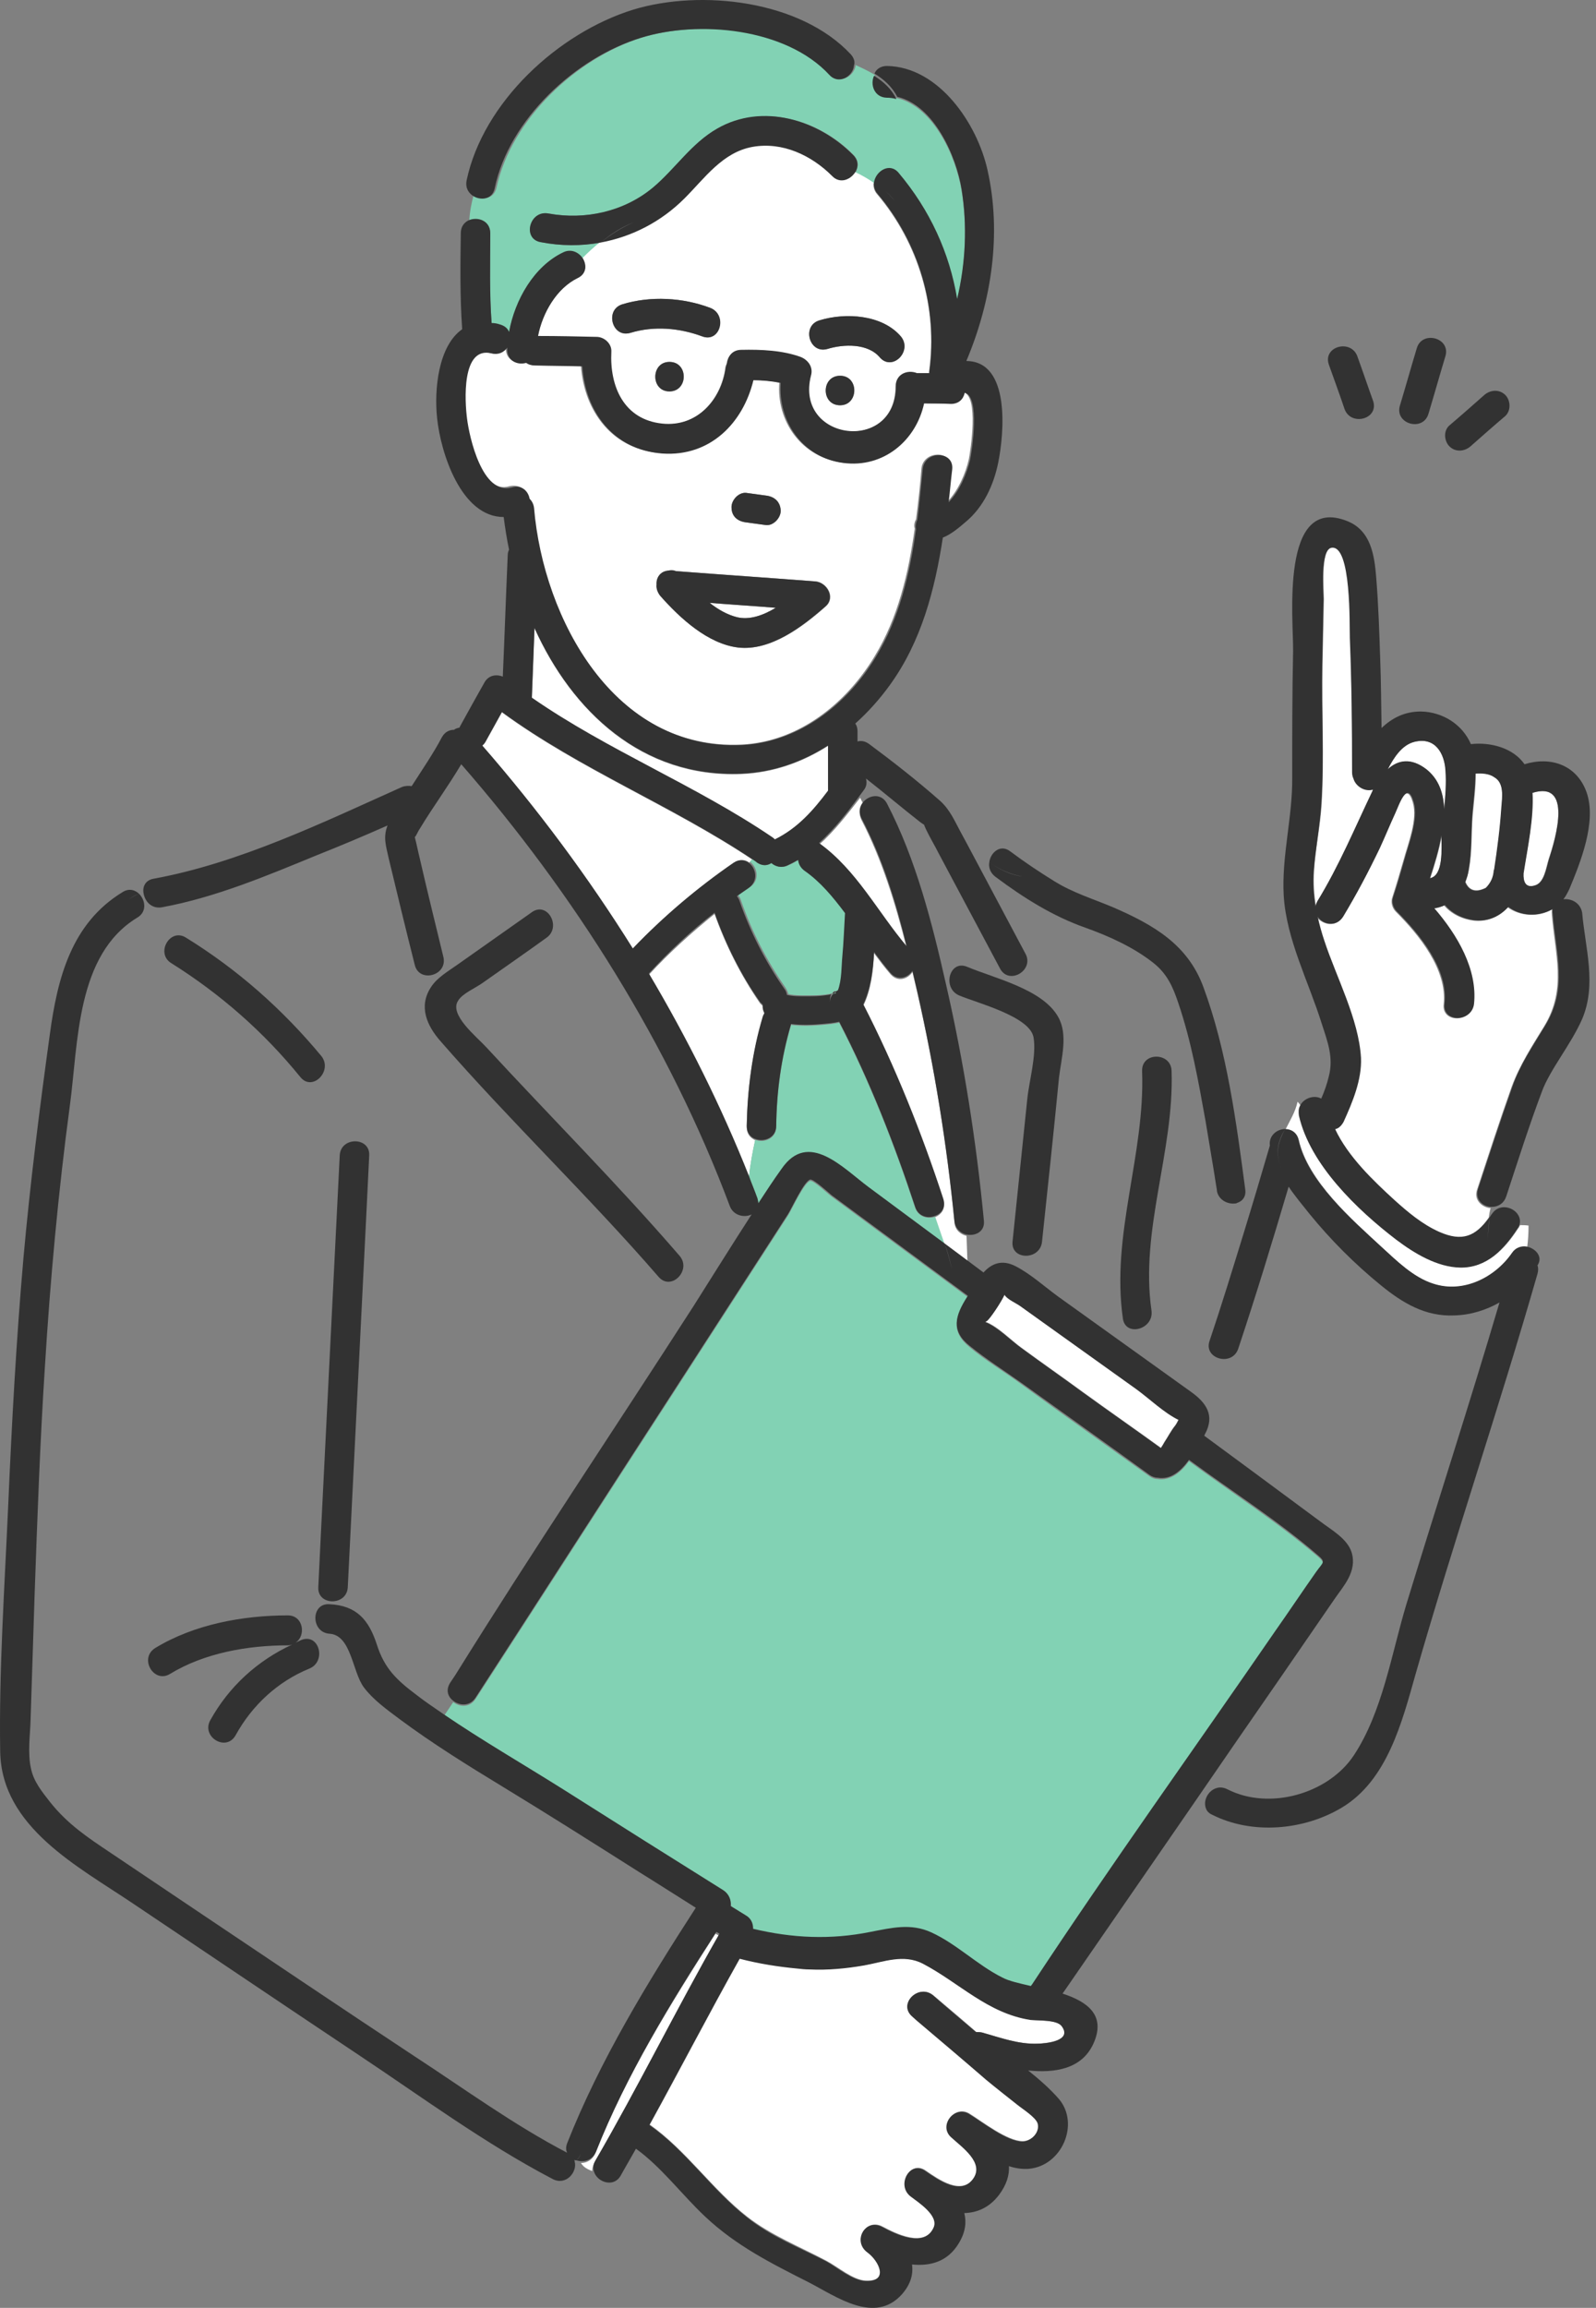 <svg width="164" height="237" viewBox="0 0 164 237" fill="none" xmlns="http://www.w3.org/2000/svg">
<rect x="0" y="0" width="164" height="237" fill="#808080" stroke="none"/>
<g clip-path="url(#clip0_69_580)">
<path d="M95.92 204.909C97.389 206.149 98.858 207.388 100.327 208.673C100.511 208.673 100.694 208.673 100.924 208.719C102.806 209.27 104.688 209.959 106.708 209.867C107.351 209.821 110.243 209.637 109.141 208.077C108.636 207.388 106.754 207.526 105.928 207.388C101.521 206.745 98.674 203.578 94.864 201.604C92.936 200.594 90.87 201.42 88.85 201.787C86.968 202.109 85.132 202.292 83.204 202.201C82.791 202.155 82.377 202.109 81.964 202.109C79.99 201.925 77.97 201.558 76.042 201.099C72.875 206.745 69.891 212.53 66.769 218.176C70.487 220.793 73.196 224.833 76.777 227.633C79.256 229.561 82.194 230.709 84.948 232.178C86.096 232.775 87.657 234.152 88.988 234.198C91.467 234.29 90.365 232.132 89.172 231.26C87.611 230.158 88.942 227.725 90.687 228.643C92.064 229.377 95.002 230.846 95.966 228.735C96.517 227.495 94.359 226.118 93.625 225.521C92.11 224.374 93.533 221.757 95.14 222.905C96.471 223.823 98.812 225.475 100.052 223.685C101.199 222.032 98.904 220.471 97.756 219.416C96.471 218.222 98.124 216.156 99.593 217.028C100.924 217.855 103.495 219.875 105.101 219.875C106.02 219.875 106.938 218.911 106.662 217.993C106.479 217.35 105.101 216.524 104.596 216.11C103.541 215.238 102.439 214.412 101.383 213.54C98.996 211.52 96.609 209.5 94.222 207.434C94.084 207.296 93.9 207.158 93.762 207.021C92.247 205.781 94.405 203.67 95.92 204.909Z" fill="white"/>
<path d="M85.866 101.986C86.05 101.986 86.004 101.894 85.912 101.848C85.866 101.894 85.82 101.94 85.728 101.986C85.775 101.986 85.82 101.986 85.866 101.986Z" fill="#82D2B4"/>
<path d="M85.407 102.95C85.407 102.536 85.545 102.215 85.774 101.985C85.728 101.985 85.637 102.031 85.591 102.031C85.453 102.215 85.407 102.49 85.407 102.95Z" fill="#82D2B4"/>
<path d="M77.282 88.259C69.019 82.75 59.608 79.032 51.574 73.156C51.023 74.166 50.472 75.13 49.921 76.14C49.829 76.323 49.692 76.461 49.554 76.599C55.2 83.072 60.434 90.05 65.025 97.441C68.146 94.135 71.727 91.151 75.491 88.581C76.042 88.213 76.593 88.259 77.006 88.581C77.098 88.443 77.19 88.351 77.282 88.259Z" fill="white"/>
<path d="M82.699 89.407C82.286 89.132 82.102 88.719 82.056 88.305C81.735 88.489 81.367 88.719 81 88.856C80.358 89.177 79.715 88.994 79.302 88.627C78.888 88.902 78.383 88.948 77.833 88.581C77.649 88.443 77.465 88.351 77.328 88.213C77.236 88.305 77.144 88.397 77.052 88.489C77.833 89.04 78.108 90.417 77.052 91.106C76.639 91.381 76.272 91.656 75.859 91.932C75.95 92.07 76.088 92.253 76.134 92.437C77.236 95.65 78.797 98.68 80.725 101.435C80.862 101.664 80.954 101.848 81 102.077C81.689 102.261 82.79 102.215 83.525 102.215C84.076 102.215 84.673 102.169 85.224 102.077C85.315 102.077 85.453 102.032 85.545 101.986C85.637 101.756 85.82 101.756 85.912 101.802C86.004 101.756 86.096 101.664 86.188 101.618C86.601 100.562 86.555 99.048 86.647 98.129C86.784 96.66 86.83 95.145 86.922 93.676C85.683 92.116 84.351 90.555 82.699 89.407Z" fill="#82D2B4"/>
<path d="M79.715 62.414C77.465 62.23 75.17 62.092 72.92 61.909C73.793 62.597 74.711 63.102 75.721 63.378C77.006 63.699 78.429 63.194 79.715 62.414Z" fill="white"/>
<path d="M54.282 51.166C54.512 51.396 54.696 51.717 54.741 52.13C55.706 63.469 63.005 77.058 76.18 76.461C82.01 76.186 86.922 72.284 89.86 67.418C92.293 63.424 93.349 58.879 93.992 54.288C93.9 53.967 93.946 53.645 94.13 53.324C94.359 51.58 94.543 49.881 94.68 48.137C94.864 46.209 97.894 46.209 97.71 48.137C97.618 49.238 97.481 50.386 97.343 51.534C98.491 50.34 99.225 48.596 99.547 47.173C99.73 46.3 100.602 40.654 98.996 40.286C98.858 40.929 98.399 41.434 97.573 41.434C96.654 41.434 95.736 41.434 94.818 41.388C94.038 45.153 90.641 47.999 86.509 47.494C82.332 46.943 79.761 43.225 80.082 39.277C79.164 39.093 78.246 39.047 77.282 39.001C76.226 43.408 72.875 46.897 67.963 46.53C62.913 46.209 60.021 42.215 59.699 37.578C58.093 37.532 56.486 37.532 54.833 37.486C54.466 37.486 54.191 37.394 53.961 37.211C53.089 37.44 51.987 36.981 51.987 35.834C51.987 35.788 51.987 35.696 51.987 35.65C51.666 36.109 51.115 36.43 50.38 36.247C47.259 35.466 47.626 41.205 47.855 42.949C48.085 44.831 49.462 50.845 52.354 49.927C53.456 49.697 54.145 50.34 54.282 51.166ZM76.685 50.616C77.374 50.707 78.016 50.799 78.705 50.891C79.531 50.983 80.174 51.488 80.22 52.406C80.266 53.141 79.485 54.013 78.705 53.921C78.016 53.829 77.374 53.737 76.685 53.645C75.859 53.554 75.216 53.049 75.17 52.13C75.124 51.396 75.859 50.524 76.685 50.616ZM68.651 58.603C68.927 58.512 69.202 58.512 69.478 58.649C74.252 59.017 79.026 59.338 83.8 59.705C84.994 59.797 85.912 61.358 84.856 62.276C82.515 64.342 79.21 66.867 75.904 66.499C72.737 66.132 69.891 63.469 67.871 61.174C67.549 60.807 67.458 60.44 67.504 60.026C67.458 59.338 67.825 58.695 68.651 58.603Z" fill="white"/>
<path d="M85.086 76.599C82.423 78.297 79.439 79.353 76.18 79.491C65.989 79.904 58.781 73.064 54.925 64.525C54.833 66.912 54.741 69.3 54.65 71.687C62.454 77.15 71.497 80.684 79.347 86.01C79.439 86.056 79.531 86.147 79.623 86.239C81.964 85.092 83.617 83.255 85.132 81.281C85.132 81.235 85.132 81.144 85.132 81.098C85.086 79.537 85.086 78.068 85.086 76.599Z" fill="white"/>
<path d="M148.162 85.78C147.887 87.295 147.428 88.81 146.969 90.187C148.346 89.912 148.116 87.157 148.162 85.78Z" fill="white"/>
<path d="M153.579 79.766C153.074 79.399 152.294 79.399 151.651 79.399C151.651 80.822 151.467 82.337 151.33 83.714C151.192 85.505 151.284 87.433 150.962 89.223C150.871 89.728 150.733 90.141 150.595 90.555C150.962 91.473 151.697 91.656 152.707 91.151C153.212 90.646 153.487 90.05 153.533 89.361C153.533 89.315 153.579 89.269 153.579 89.223C153.9 87.112 154.176 85 154.314 82.888C154.359 81.832 154.589 80.409 153.579 79.766Z" fill="white"/>
<path d="M139.118 79.904C139.027 79.721 138.981 79.491 138.981 79.261C138.981 74.671 138.889 70.08 138.751 65.489C138.705 64.296 138.935 55.757 136.823 56.216C135.675 56.446 136.043 60.761 136.043 61.495C135.997 63.745 135.951 65.994 135.905 68.198C135.813 72.972 136.089 77.793 135.813 82.521C135.675 84.816 135.17 87.112 135.033 89.407C134.941 90.692 135.033 91.886 135.216 93.034C135.262 92.896 135.308 92.712 135.4 92.529C137.649 88.856 139.21 85 141.092 81.144C141.138 81.098 141.138 81.052 141.184 81.006C140.312 81.281 139.348 80.731 139.118 79.904Z" fill="white"/>
<path d="M145.316 76.186C144.076 76.507 143.25 77.747 142.607 78.986C143.663 78.068 144.994 77.793 146.555 78.986C147.841 79.996 148.346 81.465 148.392 83.118C148.529 81.786 148.621 80.501 148.575 79.17C148.438 77.333 147.519 75.635 145.316 76.186Z" fill="white"/>
<path d="M135.4 159.828C131.268 156.293 126.54 153.264 122.179 150.05C121.352 151.198 120.296 152.07 118.965 151.886C118.69 151.886 118.414 151.794 118.139 151.611C113.732 148.443 109.325 145.322 104.964 142.154C103.219 140.869 101.291 139.721 99.638 138.344C97.664 136.737 98.169 135.222 99.363 133.34C99.409 133.294 99.409 133.248 99.455 133.202C94.772 129.759 90.135 126.316 85.453 122.873C85.132 122.644 83.571 121.175 83.249 121.266C82.607 121.45 81.321 124.296 80.954 124.847C77.052 130.907 73.104 136.967 69.202 143.026C62.408 153.493 55.659 164.006 48.865 174.473C48.268 175.391 47.212 175.299 46.57 174.794L45.56 176.309C49.554 179.017 53.777 181.45 57.909 184.067C63.418 187.51 68.881 190.953 74.389 194.442C74.894 194.763 75.216 195.406 75.124 196.049C75.629 196.37 76.18 196.691 76.685 197.013C77.19 197.288 77.465 197.839 77.419 198.39C81.413 199.308 85.407 199.538 89.493 198.711C91.65 198.298 93.624 197.793 95.736 198.757C98.353 199.951 100.465 202.063 103.035 203.394C103.678 203.715 104.78 203.991 105.973 204.266C106.019 204.22 106.065 204.128 106.111 204.083C114.191 191.825 122.775 179.89 131.085 167.816C132.508 165.796 133.885 163.73 135.308 161.71C135.951 160.609 136.272 160.563 135.4 159.828Z" fill="#82D2B4"/>
<path d="M50.38 24.035C50.334 27.111 50.288 30.187 50.518 33.263C50.793 33.309 51.069 33.355 51.344 33.4C51.849 33.538 52.17 33.814 52.308 34.181C52.905 30.875 54.879 27.433 57.863 26.009C58.689 25.596 59.516 26.009 59.883 26.606C60.48 26.009 61.122 25.459 61.765 24.908C59.745 25.275 57.679 25.275 55.568 24.862C53.639 24.494 54.466 21.602 56.394 21.924C60.158 22.612 64.198 21.74 67.136 19.261C69.431 17.333 71.084 14.716 73.747 13.201C78.383 10.585 84.168 12.283 87.702 15.91C88.299 16.507 88.207 17.195 87.886 17.746C88.529 18.067 89.171 18.435 89.814 18.848C89.952 17.7 91.375 16.782 92.339 17.884C95.552 21.694 97.573 26.147 98.353 30.83C99.225 27.157 99.409 23.301 98.812 19.582C98.261 16.139 95.966 10.998 92.201 10.08C92.293 10.263 92.385 10.447 92.477 10.631C92.385 10.447 92.293 10.263 92.201 10.08C91.88 9.988 91.513 9.942 91.191 9.942C89.906 9.896 89.493 8.611 89.906 7.693C89.309 7.325 88.621 7.004 87.932 6.683C87.794 7.784 86.371 8.702 85.407 7.647C80.954 2.826 71.956 2.046 66.034 3.836C59.286 5.902 52.538 12.237 51.023 19.261C50.747 20.501 49.462 20.592 48.681 19.996C48.452 20.822 48.268 21.74 48.222 22.658C48.957 22.245 50.38 22.704 50.38 24.035Z" fill="#82D2B4"/>
<path d="M58.965 222.169C59.01 222.123 59.056 222.078 59.102 222.078C59.056 222.078 58.965 222.032 58.919 222.032C58.965 222.032 58.965 222.078 58.965 222.169Z" fill="#82D2B4"/>
<path d="M61.077 222.078C65.529 214.412 69.432 206.47 73.839 198.757C73.747 198.711 73.609 198.62 73.517 198.574C68.927 205.735 64.29 213.218 61.168 221.114C60.893 221.803 60.296 222.124 59.699 222.124C59.975 222.583 60.388 222.767 60.847 222.95C60.847 222.675 60.939 222.399 61.077 222.078Z" fill="white"/>
<path d="M59.332 28.58C57.174 29.636 55.705 32.115 55.246 34.548C57.266 34.594 59.24 34.64 61.26 34.64C62.041 34.64 62.821 35.328 62.775 36.155C62.592 39.736 64.061 43.133 68.008 43.546C71.543 43.913 74.068 41.113 74.527 37.807C74.527 37.624 74.619 37.486 74.665 37.348C74.757 36.66 75.216 36.017 76.134 35.971C78.154 35.971 80.358 36.017 82.24 36.706C83.02 36.981 83.525 37.716 83.296 38.588C81.551 45.336 92.018 46.621 92.018 39.69C92.018 38.404 93.303 37.991 94.175 38.358C94.589 38.358 95.002 38.358 95.461 38.358C95.461 38.312 95.461 38.267 95.461 38.175C96.379 31.656 94.405 24.999 90.136 19.95C89.814 19.582 89.722 19.169 89.768 18.756C89.172 18.343 88.529 17.976 87.84 17.654C87.381 18.389 86.325 18.756 85.499 17.976C83.387 15.818 80.358 14.441 77.328 14.992C74.298 15.543 72.416 18.205 70.35 20.271C67.917 22.704 64.933 24.265 61.719 24.816C61.077 25.321 60.434 25.918 59.837 26.514C60.296 27.249 60.25 28.167 59.332 28.58ZM86.325 41.618C84.351 41.618 84.397 38.588 86.325 38.588C88.254 38.588 88.254 41.618 86.325 41.618ZM84.214 32.895C86.876 32.115 90.641 32.298 92.569 34.548C93.808 36.017 91.697 38.175 90.411 36.706C89.172 35.237 86.693 35.328 84.994 35.833C83.158 36.384 82.332 33.446 84.214 32.895ZM68.789 40.195C66.815 40.195 66.861 37.165 68.789 37.165C70.763 37.165 70.763 40.195 68.789 40.195ZM63.969 31.243C66.861 30.37 70.166 30.554 72.966 31.61C74.757 32.298 73.976 35.237 72.14 34.548C69.799 33.676 67.136 33.446 64.749 34.181C62.913 34.778 62.087 31.84 63.969 31.243Z" fill="white"/>
<path d="M84.168 86.745C84.168 86.745 84.214 86.745 84.214 86.79C88.024 89.499 90.181 93.814 93.165 97.349C92.018 92.804 90.641 88.305 88.529 84.22C88.207 83.577 88.345 82.98 88.713 82.521C88.575 82.338 88.483 82.108 88.391 81.924C87.06 83.623 85.775 85.321 84.168 86.745Z" fill="white"/>
<path d="M76.731 115.758C76.777 111.901 77.282 108.229 78.383 104.51C78.429 104.373 78.475 104.235 78.567 104.143C78.429 103.914 78.383 103.592 78.383 103.317C78.292 103.225 78.2 103.133 78.108 103.041C76.134 100.195 74.573 97.073 73.425 93.86C71.038 95.788 68.743 97.854 66.677 100.103C70.671 106.76 74.114 113.738 76.96 120.899C77.098 119.614 77.328 118.328 77.603 117.089C77.098 116.859 76.731 116.446 76.731 115.758Z" fill="white"/>
<path d="M96.104 124.939C95.369 125.214 94.359 124.985 94.038 124.021C91.926 117.594 89.355 111.029 86.234 105.015C85.637 105.153 85.04 105.199 84.535 105.245C83.525 105.337 82.377 105.383 81.276 105.245V105.291C80.266 108.734 79.807 112.131 79.761 115.712C79.761 116.951 78.475 117.41 77.603 117.043C77.328 118.282 77.098 119.522 76.96 120.853C77.282 121.634 77.557 122.368 77.833 123.149C77.879 123.332 77.924 123.47 77.924 123.654C78.705 122.46 79.485 121.266 80.312 120.119C83.066 116.125 86.601 120.027 89.263 122.001C91.88 123.929 94.451 125.857 97.068 127.785C96.792 126.821 96.425 125.903 96.104 124.939Z" fill="#82D2B4"/>
<path d="M99.317 126.913C98.72 126.775 98.124 126.316 98.078 125.536C97.297 117.64 96.058 109.744 94.267 101.985C94.084 101.251 93.946 100.562 93.762 99.828C93.257 100.562 92.247 100.884 91.513 100.057C90.916 99.369 90.365 98.634 89.814 97.9C89.722 99.782 89.493 101.71 88.713 103.271C91.972 109.606 94.726 116.492 96.93 123.24C97.205 124.113 96.746 124.709 96.104 124.985C96.425 125.903 96.746 126.867 97.068 127.785C97.848 128.382 98.629 128.933 99.409 129.53L99.317 126.913Z" fill="white"/>
<path d="M151.789 122.139C152.936 118.65 154.084 115.115 155.323 111.626C156.15 109.377 157.435 107.403 158.675 105.383C161.016 101.527 159.776 98.038 159.455 93.814C159.455 93.677 159.455 93.539 159.455 93.401C158.032 94.227 156.196 94.09 154.91 93.171C154.038 94.135 152.844 94.686 151.467 94.549C150.274 94.411 149.126 93.86 148.392 92.988C148.07 93.126 147.703 93.263 147.29 93.309C149.677 96.064 151.743 99.599 151.375 103.133C151.146 105.061 148.116 105.061 148.346 103.133C148.713 99.552 145.821 96.018 143.434 93.63C143.066 93.263 142.883 92.666 143.066 92.162C143.479 90.876 143.847 89.637 144.214 88.351C144.673 86.653 145.683 84.174 145.178 82.429C144.535 80.134 143.709 82.613 143.296 83.531C142.745 84.725 142.24 85.964 141.689 87.158C140.587 89.591 139.348 91.932 137.925 94.181C137.236 95.283 135.905 94.962 135.308 94.181C135.492 95.008 135.721 95.834 135.997 96.66C137.236 100.425 139.577 104.694 139.761 108.688C139.899 110.937 138.889 113.279 137.971 115.253C137.787 115.712 137.466 115.941 137.098 115.987C138.476 118.788 141.046 121.312 143.204 123.286C144.581 124.572 146.096 125.765 147.795 126.546C150.182 127.602 151.605 127.005 152.982 125.031C153.028 124.71 153.074 124.388 153.166 124.067C152.385 124.021 151.375 123.286 151.789 122.139Z" fill="white"/>
<path d="M156.196 125.811C156.15 125.903 156.104 126.041 156.012 126.133C154.635 128.244 152.844 130.172 150.136 130.126C147.703 130.081 145.362 128.657 143.525 127.234C139.577 124.25 134.665 119.568 133.563 114.518C133.472 114.151 133.518 113.829 133.655 113.554C133.564 113.416 133.472 113.279 133.334 113.141C133.104 114.197 132.554 115.069 132.094 115.987C132.691 115.987 133.288 116.308 133.472 117.089C134.436 121.312 138.935 125.26 141.964 128.061C143.525 129.484 145.27 131.228 147.336 131.871C150.411 132.835 153.671 131.228 155.415 128.703C155.828 128.107 156.425 127.969 156.93 128.061C157.022 127.372 157.068 126.638 157.068 125.857C156.747 125.811 156.471 125.811 156.196 125.811Z" fill="white"/>
<path d="M157.435 81.419C157.573 84.128 156.976 87.02 156.517 89.682C156.471 90.509 156.701 91.243 157.711 90.922C158.675 90.647 158.858 89.086 159.134 88.213C159.868 86.056 161.613 80.134 157.435 81.419Z" fill="white"/>
<path d="M49.6 100.93C51.803 99.369 54.007 97.854 56.164 96.293C57.725 95.191 56.256 92.529 54.65 93.676C52.125 95.467 49.554 97.257 47.029 99.047C46.065 99.736 44.917 100.379 44.275 101.389C42.989 103.363 43.861 105.337 45.285 106.943C52.492 115.207 60.48 122.827 67.687 131.136C68.972 132.605 71.084 130.448 69.845 128.979C63.464 121.588 56.578 114.702 49.967 107.54C49.003 106.484 46.111 104.189 47.075 102.766C47.488 102.031 48.911 101.435 49.6 100.93Z" fill="#323232"/>
<path d="M108.728 104.419C107.121 101.572 102.209 100.471 99.363 99.277C97.573 98.542 96.792 101.435 98.537 102.215C100.373 102.995 105.836 104.373 106.203 106.53C106.524 108.367 105.744 111.029 105.56 112.865C105.055 117.732 104.55 122.644 104.045 127.51C103.862 129.438 106.892 129.438 107.075 127.51C107.672 121.909 108.269 116.308 108.82 110.662C109.049 108.688 109.784 106.255 108.728 104.419Z" fill="#323232"/>
<path d="M126.218 120.761C126.494 121.68 126.723 122.598 126.999 123.562C127.596 123.424 128.055 122.965 127.963 122.185C127.045 115.253 126.081 107.907 123.648 101.343C122.041 96.982 118.506 94.962 114.374 93.171C112.309 92.299 110.289 91.702 108.361 90.509C106.8 89.545 105.285 88.535 103.816 87.433C102.806 86.653 101.796 87.525 101.658 88.535C102.622 89.223 103.678 89.774 105.055 90.004C103.678 89.82 102.622 89.223 101.658 88.535C101.566 89.086 101.75 89.636 102.301 90.05C105.193 92.207 108.177 94.09 111.574 95.283C114.007 96.155 116.532 97.303 118.552 98.91C119.929 100.011 120.526 101.343 121.077 102.995C122.408 106.898 123.143 111.029 123.877 115.115C124.153 116.768 124.428 118.42 124.703 120.073C124.795 120.67 124.887 121.221 124.979 121.817C125.025 122.001 125.117 122.781 125.025 122.185C125.163 123.286 126.264 123.745 127.091 123.562C126.723 122.598 126.494 121.68 126.218 120.761Z" fill="#323232"/>
<path d="M120.388 109.973C120.342 108.045 117.313 107.999 117.358 109.973C117.68 118.558 114.145 126.775 115.385 135.406C115.66 137.334 118.598 136.507 118.323 134.579C117.129 126.316 120.664 118.236 120.388 109.973Z" fill="#323232"/>
<path d="M19.118 96.293C17.465 95.237 15.95 97.9 17.603 98.91C22.653 102.077 27.105 105.979 30.87 110.616C32.109 112.131 34.221 109.973 33.028 108.458C29.034 103.638 24.397 99.552 19.118 96.293Z" fill="#323232"/>
<path d="M17.465 171.902C21 169.744 25.453 168.964 29.584 168.964C29.768 168.964 29.906 168.918 30.044 168.872C26.463 170.525 23.525 173.187 21.597 176.676C20.678 178.375 23.249 179.936 24.213 178.191C25.912 175.115 28.529 172.682 31.788 171.351C33.578 170.616 32.798 167.678 30.962 168.413C30.778 168.505 30.549 168.597 30.365 168.688C31.467 168 31.191 165.888 29.584 165.888C24.948 165.888 19.944 166.806 15.95 169.239C14.252 170.295 15.812 172.912 17.465 171.902Z" fill="#323232"/>
<path d="M35.736 162.996C36.379 150.096 37.021 137.196 37.664 124.296C37.756 122.414 37.848 120.532 37.939 118.649C38.031 116.721 35.001 116.721 34.91 118.649C34.267 131.549 33.624 144.449 32.981 157.349C32.89 159.231 32.798 161.113 32.706 162.996C32.614 164.924 35.644 164.924 35.736 162.996Z" fill="#323232"/>
<path d="M104.826 134.075C104.413 133.753 103.54 133.386 103.219 132.927C102.944 133.661 101.704 135.452 101.383 135.635C101.291 135.681 101.245 135.727 101.245 135.727C102.531 136.186 103.908 137.655 105.009 138.436C107.075 139.951 109.187 141.42 111.253 142.935C113.915 144.863 116.624 146.745 119.287 148.673C119.424 148.489 119.562 148.26 119.654 148.076C120.021 147.525 120.342 146.883 120.756 146.378C120.939 146.148 121.031 145.873 121.123 145.735C119.608 145 118.093 143.531 116.762 142.567C112.768 139.767 108.774 136.921 104.826 134.075Z" fill="white"/>
<path d="M89.814 7.784C89.401 8.657 89.814 9.988 91.1 10.034C91.467 10.034 91.788 10.08 92.11 10.172C91.605 9.116 90.778 8.381 89.814 7.784Z" fill="#323232"/>
<path d="M138.889 159.415C138.43 157.992 136.823 157.12 135.675 156.248C133.426 154.595 131.222 152.942 128.973 151.29C127.228 150.004 125.484 148.719 123.74 147.434C123.785 147.388 123.785 147.296 123.831 147.25C124.841 145.368 123.969 144.082 122.454 142.981C117.863 139.675 113.273 136.416 108.682 133.111C107.305 132.101 105.882 130.815 104.367 130.035C102.944 129.3 101.888 129.759 101.062 130.677C100.511 130.264 99.96 129.851 99.409 129.438L99.455 130.448L99.409 129.438C98.628 128.841 97.848 128.29 97.068 127.694C97.435 128.703 97.71 129.713 97.894 130.815C97.71 129.713 97.389 128.703 97.068 127.694C94.451 125.765 91.88 123.837 89.263 121.909C86.601 119.935 83.066 116.033 80.312 120.027C79.485 121.175 78.705 122.368 77.924 123.562C77.924 123.424 77.879 123.241 77.833 123.057C77.557 122.276 77.236 121.542 76.96 120.762C76.823 122.047 76.731 123.378 76.731 124.71C76.731 123.378 76.823 122.047 76.96 120.762C74.114 113.6 70.625 106.622 66.677 99.966C68.743 97.716 70.992 95.605 73.425 93.722C74.573 96.982 76.134 100.103 78.108 102.904C78.2 102.996 78.292 103.087 78.383 103.179C78.338 103.455 78.383 103.73 78.567 104.006C78.521 104.097 78.429 104.235 78.383 104.373C77.282 108.045 76.823 111.764 76.731 115.62C76.731 116.309 77.098 116.768 77.603 116.951C77.787 116.125 78.016 115.345 78.246 114.61C77.97 115.39 77.787 116.171 77.603 116.951C78.475 117.319 79.761 116.859 79.761 115.62C79.807 112.039 80.266 108.642 81.276 105.199V105.153C82.377 105.291 83.525 105.245 84.535 105.153C85.04 105.107 85.637 105.061 86.234 104.924C89.355 110.937 91.926 117.502 94.038 123.929C94.359 124.939 95.369 125.169 96.104 124.847C95.828 123.975 95.553 123.103 95.415 122.185C95.553 123.103 95.828 123.975 96.104 124.847C96.746 124.618 97.205 123.975 96.93 123.103C94.726 116.354 91.972 109.468 88.713 103.133C89.447 101.572 89.722 99.69 89.814 97.762C90.365 98.497 90.916 99.231 91.513 99.92C92.247 100.746 93.257 100.425 93.762 99.69C93.946 100.425 94.084 101.113 94.267 101.848C96.012 109.606 97.297 117.456 98.078 125.398C98.169 126.179 98.72 126.638 99.317 126.775L99.179 124.067L99.317 126.775C100.189 126.959 101.199 126.5 101.107 125.398C100.327 117.227 99.042 109.055 97.205 101.067C95.782 94.778 94.13 88.259 91.146 82.521C90.228 80.777 87.611 82.337 88.529 84.036C90.686 88.122 92.064 92.666 93.165 97.165C90.182 93.63 88.024 89.361 84.214 86.607C84.214 86.607 84.168 86.607 84.168 86.561C85.912 85 87.335 83.072 88.758 81.144C89.08 80.731 89.08 80.317 88.988 79.95C90.87 81.419 92.706 82.98 94.589 84.449C94.864 84.633 94.91 84.679 94.956 84.679C94.956 84.725 95.002 84.816 95.139 85.138C95.553 86.01 96.058 86.836 96.471 87.663C98.582 91.611 100.648 95.513 102.76 99.461C103.678 101.205 106.295 99.644 105.377 97.946C103.357 94.135 101.337 90.371 99.317 86.561C98.582 86.01 97.848 85.551 96.93 85.23C97.848 85.551 98.582 86.01 99.317 86.561C99.133 86.194 98.904 85.826 98.72 85.459C98.078 84.266 97.618 83.164 96.609 82.246C94.267 80.18 91.742 78.206 89.263 76.37C88.85 76.094 88.483 76.048 88.116 76.14C88.116 75.773 88.116 75.406 88.116 75.084C88.116 74.763 88.024 74.487 87.886 74.304C89.218 73.11 90.411 71.779 91.467 70.31C94.68 65.857 96.058 60.578 96.884 55.206C97.71 54.885 98.537 54.197 99.225 53.6C101.062 52.085 102.117 49.789 102.576 47.494C103.173 44.556 103.862 37.119 99.317 37.073C99.317 37.073 99.317 37.073 99.317 37.027C101.888 30.922 102.944 23.99 101.475 17.471C100.419 12.697 96.471 6.866 91.146 6.775C90.503 6.775 90.044 7.096 89.86 7.555C90.824 8.152 91.651 8.886 92.201 9.942C95.966 10.814 98.261 16.002 98.812 19.445C99.409 23.117 99.225 27.02 98.353 30.692C97.573 25.964 95.553 21.557 92.339 17.746C91.421 16.645 89.998 17.563 89.814 18.71C90.595 19.261 91.375 19.858 91.926 20.638C91.329 19.858 90.595 19.215 89.814 18.71C89.768 19.123 89.86 19.537 90.182 19.904C94.451 24.954 96.379 31.564 95.507 38.129C95.507 38.175 95.507 38.221 95.507 38.313C95.094 38.313 94.68 38.313 94.221 38.313C93.303 37.945 92.064 38.358 92.064 39.644C92.064 46.622 81.597 45.291 83.341 38.542C83.571 37.716 83.066 36.981 82.286 36.66C80.403 35.971 78.2 35.88 76.18 35.925C75.262 35.925 74.803 36.568 74.711 37.303C74.665 37.44 74.619 37.578 74.573 37.762C74.114 41.113 71.589 43.867 68.054 43.5C64.106 43.087 62.637 39.69 62.821 36.109C62.867 35.283 62.087 34.594 61.306 34.594C59.286 34.548 57.312 34.502 55.292 34.502C55.751 32.115 57.22 29.59 59.378 28.534C60.296 28.075 60.296 27.203 59.883 26.515C59.47 26.928 59.011 27.341 58.598 27.8C59.011 27.387 59.47 26.928 59.883 26.515C59.47 25.918 58.689 25.505 57.863 25.918C54.879 27.341 52.905 30.784 52.308 34.089C52.171 33.722 51.849 33.447 51.344 33.309C51.069 33.217 50.793 33.171 50.518 33.171C50.288 30.095 50.38 27.02 50.38 23.944C50.38 22.612 49.003 22.199 48.085 22.658C47.993 23.806 47.993 25.046 47.993 26.239C47.993 25.046 47.993 23.806 48.085 22.658C47.672 22.888 47.35 23.301 47.35 23.944C47.304 27.203 47.258 30.462 47.488 33.722C47.488 33.768 47.488 33.814 47.488 33.814C45.055 35.512 44.596 39.965 44.917 42.949C45.285 46.53 47.396 53.095 51.757 53.095C51.895 54.196 52.079 55.344 52.308 56.446C52.217 56.63 52.171 56.813 52.171 57.043C51.987 61.174 51.849 65.352 51.666 69.484C50.977 69.208 50.197 69.346 49.783 70.08C48.957 71.549 48.131 73.018 47.304 74.533C47.258 74.579 47.258 74.671 47.213 74.717C47.029 74.763 46.8 74.809 46.662 74.946C46.203 74.946 45.744 75.13 45.422 75.681C44.504 77.425 43.356 79.078 42.301 80.731C41.979 80.685 41.658 80.685 41.291 80.823C33.211 84.449 24.581 88.627 15.812 90.233C14.94 90.371 14.619 91.06 14.756 91.748C15.078 91.656 15.399 91.565 15.675 91.427C15.399 91.565 15.078 91.656 14.756 91.748C14.894 92.575 15.583 93.355 16.639 93.171C22.147 92.162 27.473 89.912 32.614 87.8C35.047 86.836 37.434 85.826 39.822 84.77C39.362 85.964 39.638 86.79 39.959 88.213C40.831 91.84 41.704 95.467 42.622 99.094C43.081 100.976 46.019 100.195 45.56 98.267C44.734 94.87 43.907 91.519 43.127 88.122C42.943 87.387 42.806 86.653 42.622 85.964C42.76 85.872 42.943 85.367 43.173 85.046C44.504 82.842 46.065 80.731 47.396 78.481C59.011 91.794 68.789 107.311 74.986 123.837C75.354 124.847 76.501 125.077 77.236 124.71C75.216 127.831 73.242 130.999 71.268 134.121C63.142 146.745 54.741 159.232 46.8 171.994C46.616 172.269 46.432 172.545 46.249 172.82C45.789 173.555 46.019 174.243 46.57 174.656L47.809 172.728L46.57 174.656C47.213 175.161 48.269 175.253 48.865 174.335C55.66 163.868 62.408 153.356 69.202 142.889C73.104 136.829 77.052 130.769 80.954 124.71C81.322 124.159 82.607 121.312 83.25 121.129C83.571 121.037 85.178 122.506 85.453 122.736C90.136 126.179 94.772 129.622 99.455 133.065C99.409 133.111 99.409 133.156 99.363 133.202C98.169 135.085 97.664 136.645 99.638 138.206C101.337 139.583 103.219 140.777 104.964 142.017C109.371 145.184 113.778 148.306 118.139 151.473C118.414 151.657 118.69 151.749 118.965 151.749C120.297 151.978 121.352 151.06 122.179 149.912C126.54 153.126 131.314 156.156 135.4 159.691C136.272 160.425 135.951 160.425 135.262 161.389C133.839 163.409 132.462 165.475 131.039 167.495C122.73 179.568 114.145 191.504 106.065 203.761C106.019 203.807 105.974 203.899 105.928 203.945C104.734 203.67 103.678 203.44 102.99 203.073C100.419 201.787 98.307 199.63 95.69 198.436C93.579 197.472 91.605 197.977 89.447 198.39C85.361 199.217 81.413 199.033 77.374 198.069C77.419 197.518 77.144 196.967 76.639 196.692C76.134 196.37 75.583 196.049 75.078 195.728C75.17 195.131 74.894 194.488 74.344 194.121C68.835 190.678 63.372 187.235 57.863 183.746C53.777 181.175 49.554 178.742 45.514 175.988L44.229 177.962L45.514 175.988C44.596 175.345 43.678 174.748 42.806 174.06C40.786 172.545 39.5 171.351 38.72 168.872C37.894 166.347 36.654 164.878 33.854 164.74C31.926 164.603 31.926 167.633 33.854 167.77C36.103 167.908 36.195 171.672 37.389 173.279C38.353 174.565 39.776 175.575 41.061 176.539C44.458 179.063 48.085 181.313 51.712 183.516C56.394 186.363 61.031 189.301 65.667 192.239C67.595 193.432 69.523 194.672 71.497 195.911C66.54 203.578 61.627 211.611 58.276 220.104C58.139 220.472 58.139 220.793 58.276 221.068C52.813 218.222 47.718 214.504 42.576 211.152C35.139 206.24 27.702 201.237 20.311 196.279C17.327 194.259 14.343 192.285 11.359 190.265C9.018 188.704 6.952 187.327 5.162 185.077C4.335 184.021 3.463 182.966 3.188 181.634C2.821 180.027 3.096 178.237 3.142 176.63C3.28 172.361 3.417 168.092 3.555 163.822C3.831 156.018 4.106 148.214 4.611 140.41C5.162 131.412 5.988 122.414 7.182 113.508C8.054 107.035 7.824 98.038 14.114 94.227C15.124 93.63 14.94 92.437 14.297 91.794C13.609 92.07 12.92 92.391 12.645 93.309C12.966 92.391 13.609 92.024 14.297 91.794C13.884 91.381 13.242 91.198 12.599 91.611C7.319 94.824 5.896 100.471 5.116 106.255C4.06 113.876 3.096 121.542 2.407 129.208C1.673 137.609 1.214 146.056 0.847 154.503C0.479 162.904 -0.117 171.443 0.02 179.89C0.158 187.648 8.054 191.688 13.7 195.498C21.367 200.64 28.988 205.781 36.7 210.923C43.265 215.284 49.783 220.104 56.807 223.777C58.139 224.465 59.332 223.088 59.057 221.986C58.644 222.262 58.139 222.537 58.139 223.134C58.139 222.537 58.644 222.308 59.057 221.986C59.057 221.941 59.011 221.849 59.011 221.803C59.057 221.849 59.148 221.849 59.194 221.849C59.424 221.665 59.653 221.436 59.653 221.068C59.653 221.436 59.47 221.665 59.194 221.849C59.378 221.895 59.608 221.941 59.791 221.941C59.745 221.849 59.653 221.711 59.608 221.573C59.653 221.711 59.699 221.849 59.791 221.941C60.388 221.941 60.985 221.619 61.26 220.931C64.382 213.035 68.972 205.552 73.609 198.39C73.701 198.436 73.839 198.528 73.93 198.574C69.523 206.286 65.621 214.228 61.168 221.895C60.985 222.216 60.939 222.491 60.985 222.767C61.536 222.951 62.178 223.088 62.683 223.593C62.178 223.088 61.536 222.951 60.985 222.767C61.122 224.006 63.005 224.787 63.785 223.41C64.29 222.491 64.841 221.573 65.346 220.655C67.963 222.537 70.074 225.384 72.416 227.587C75.629 230.617 79.21 232.407 83.112 234.381C85.958 235.85 89.906 238.743 92.706 235.575C93.579 234.565 93.854 233.555 93.716 232.545C95.599 232.729 97.389 232.27 98.537 230.342C99.225 229.194 99.317 228.184 99.088 227.266C100.419 227.22 101.658 226.715 102.668 225.384C103.449 224.328 103.724 223.364 103.678 222.446C104.367 222.675 105.055 222.767 105.698 222.721C109.095 222.446 110.977 218.13 108.82 215.559C107.902 214.504 106.8 213.54 105.652 212.621C108.407 212.897 111.161 212.484 112.355 209.867C113.686 206.929 111.712 205.552 109.187 204.725C113.686 198.207 118.185 191.688 122.684 185.169C122.271 185.031 121.811 184.848 121.306 184.71C121.811 184.894 122.225 185.031 122.684 185.169C125.714 180.762 128.743 176.355 131.773 171.994C133.564 169.377 135.354 166.806 137.144 164.19C138.017 162.904 139.486 161.389 138.889 159.415ZM79.623 86.194C79.531 86.102 79.485 86.056 79.347 85.964C71.497 80.639 62.454 77.058 54.65 71.641C54.741 69.254 54.833 66.867 54.925 64.48C58.781 73.018 65.989 79.858 76.18 79.445C79.439 79.308 82.423 78.252 85.086 76.553C85.086 78.022 85.086 79.537 85.086 81.006C85.086 81.052 85.086 81.144 85.086 81.19C83.571 83.21 81.964 85.046 79.623 86.194ZM47.993 42.995C47.764 41.251 47.396 35.512 50.518 36.293C51.252 36.476 51.803 36.155 52.125 35.696C52.125 35.742 52.125 35.834 52.125 35.88C52.125 37.073 53.181 37.532 54.099 37.257C54.328 37.44 54.604 37.532 54.971 37.532C56.578 37.578 58.184 37.578 59.837 37.624C60.158 42.261 63.005 46.209 68.1 46.576C73.012 46.897 76.364 43.408 77.419 39.047C78.338 39.047 79.302 39.139 80.22 39.323C79.944 43.271 82.469 46.989 86.647 47.54C90.778 48.091 94.13 45.245 94.956 41.434C95.874 41.434 96.792 41.434 97.71 41.48C98.537 41.48 98.996 40.975 99.133 40.333C100.74 40.7 99.868 46.346 99.684 47.219C99.363 48.596 98.628 50.386 97.481 51.58C97.618 50.432 97.71 49.33 97.848 48.183C98.032 46.255 95.002 46.255 94.818 48.183C94.635 49.881 94.497 51.626 94.267 53.37C94.13 53.646 94.038 54.013 94.13 54.334C93.487 58.925 92.431 63.47 89.998 67.464C87.06 72.33 82.148 76.186 76.318 76.507C63.142 77.15 55.843 63.562 54.879 52.176C54.833 51.763 54.65 51.442 54.42 51.212C54.282 50.432 53.594 49.743 52.584 50.065C49.554 50.891 48.223 44.877 47.993 42.995ZM65.025 97.395C60.434 90.05 55.2 83.026 49.554 76.553C49.692 76.461 49.829 76.278 49.921 76.094C50.472 75.084 51.023 74.12 51.574 73.11C59.608 78.986 69.018 82.705 77.282 88.213C77.649 87.938 78.062 87.754 78.751 87.892C78.062 87.709 77.649 87.892 77.282 88.213C77.465 88.351 77.649 88.443 77.787 88.581C78.338 88.948 78.843 88.902 79.256 88.627C79.669 88.994 80.312 89.178 80.954 88.856C81.322 88.673 81.689 88.489 82.01 88.305C82.056 88.719 82.24 89.086 82.653 89.407C84.305 90.555 85.591 92.116 86.83 93.768C86.739 95.237 86.693 96.752 86.555 98.221C86.463 99.094 86.509 100.654 86.096 101.71C86.004 101.756 85.912 101.802 85.82 101.894C85.912 101.94 85.958 102.032 85.775 102.032C85.729 102.032 85.683 102.032 85.637 102.032C85.407 102.261 85.269 102.582 85.269 102.996C85.269 102.537 85.315 102.261 85.407 102.077C85.315 102.123 85.178 102.169 85.086 102.169C84.535 102.261 83.938 102.307 83.387 102.307C82.653 102.307 81.551 102.353 80.862 102.169C80.817 101.94 80.771 101.756 80.587 101.527C78.659 98.772 77.098 95.696 75.996 92.529C75.95 92.345 75.813 92.162 75.721 92.024C76.134 91.748 76.501 91.473 76.914 91.198C77.97 90.463 77.695 89.132 76.914 88.581C76.364 89.178 75.996 90.05 75.124 90.05C75.996 90.05 76.364 89.224 76.914 88.581C76.501 88.305 75.95 88.213 75.4 88.581C71.727 91.106 68.192 94.09 65.025 97.395ZM120.756 146.424C120.342 146.929 120.021 147.571 119.654 148.122C119.562 148.26 119.424 148.535 119.287 148.719C116.624 146.791 113.915 144.909 111.253 142.981C109.187 141.466 107.075 139.997 105.01 138.482C103.908 137.701 102.531 136.278 101.245 135.773C101.291 135.727 101.337 135.681 101.383 135.681C101.704 135.498 102.898 133.661 103.219 132.973C103.495 133.432 104.367 133.799 104.826 134.121C108.82 136.967 112.768 139.813 116.762 142.659C118.093 143.623 119.608 145.092 121.123 145.827C121.031 145.919 120.939 146.194 120.756 146.424ZM109.095 208.077C110.243 209.637 107.351 209.867 106.662 209.867C104.642 209.959 102.76 209.224 100.878 208.719C100.648 208.673 100.465 208.673 100.281 208.673C98.812 207.434 97.343 206.194 95.874 204.909C94.405 203.67 92.247 205.781 93.716 207.067C93.854 207.204 94.038 207.342 94.175 207.48C96.563 209.5 98.95 211.52 101.337 213.585C102.393 214.458 103.449 215.284 104.55 216.156C105.055 216.569 106.387 217.396 106.616 218.038C106.892 218.957 105.974 219.921 105.055 219.921C103.449 219.921 100.924 217.901 99.547 217.074C98.078 216.202 96.425 218.268 97.71 219.462C98.858 220.517 101.153 222.078 100.006 223.731C98.766 225.521 96.425 223.869 95.094 222.951C93.487 221.803 92.064 224.42 93.579 225.567C94.359 226.164 96.517 227.541 95.92 228.781C94.956 230.892 92.018 229.423 90.641 228.689C88.896 227.771 87.565 230.158 89.126 231.306C90.319 232.178 91.375 234.335 88.942 234.244C87.611 234.198 86.05 232.866 84.902 232.224C82.148 230.801 79.164 229.653 76.731 227.679C73.15 224.879 70.487 220.839 66.723 218.222C69.845 212.53 72.829 206.791 75.996 201.145C77.924 201.65 79.944 201.971 81.918 202.155C82.332 202.201 82.745 202.246 83.158 202.246C85.086 202.338 86.922 202.155 88.804 201.833C90.824 201.466 92.844 200.64 94.818 201.65C98.582 203.624 101.475 206.745 105.882 207.434C106.708 207.526 108.59 207.388 109.095 208.077Z" fill="#323232"/>
<path d="M85.545 102.031C85.591 102.031 85.683 101.985 85.729 101.985C85.775 101.939 85.82 101.894 85.912 101.848C85.82 101.802 85.637 101.848 85.545 102.031Z" fill="#323232"/>
<path d="M148.942 45.841C149.539 46.438 150.457 46.392 151.1 45.841C152.294 44.785 153.487 43.73 154.681 42.72C155.278 42.169 155.232 41.113 154.681 40.562C154.084 39.965 153.166 40.011 152.523 40.562C151.33 41.618 150.136 42.674 148.942 43.684C148.3 44.235 148.392 45.29 148.942 45.841Z" fill="#323232"/>
<path d="M146.785 42.49C147.382 40.516 147.932 38.542 148.529 36.568C149.08 34.686 146.142 33.905 145.591 35.742C144.994 37.716 144.444 39.69 143.847 41.664C143.296 43.546 146.234 44.372 146.785 42.49Z" fill="#323232"/>
<path d="M138.154 41.985C138.797 43.821 141.735 43.041 141.092 41.159C140.542 39.644 140.037 38.129 139.486 36.614C138.843 34.778 135.905 35.558 136.548 37.44C137.098 39.001 137.649 40.47 138.154 41.985Z" fill="#323232"/>
<path d="M156.884 128.014C156.701 129.621 156.333 131.136 156.012 132.881C156.379 131.136 156.701 129.621 156.884 128.014C156.333 127.923 155.737 128.106 155.369 128.657C153.625 131.182 150.366 132.835 147.29 131.825C145.224 131.182 143.479 129.438 141.919 128.014C138.889 125.214 134.344 121.312 133.426 117.043C133.242 116.262 132.645 115.941 132.049 115.941C131.406 117.18 130.901 118.42 131.773 120.164C130.901 118.42 131.36 117.134 132.049 115.941C131.222 115.941 130.35 116.63 130.488 117.639C129.616 120.623 128.743 123.561 127.825 126.545C128.284 128.336 128.789 130.126 129.248 131.779C128.789 130.126 128.284 128.336 127.825 126.545C126.678 130.264 125.53 134.028 124.29 137.701C123.648 139.537 126.586 140.363 127.228 138.527C129.065 133.018 130.763 127.464 132.416 121.863C133.059 122.827 133.839 123.745 134.528 124.617C136.731 127.326 139.21 129.805 141.919 132.008C144.122 133.799 146.463 135.222 149.447 135.084C151.146 135.038 152.707 134.533 154.084 133.753C151.008 144.174 147.657 154.457 144.489 164.832C142.975 169.882 142.056 175.804 139.118 180.257C136.502 184.205 130.442 185.949 126.127 183.746C124.704 183.011 123.464 184.618 123.923 185.72C124.29 185.811 124.704 185.857 125.163 185.857C124.704 185.857 124.336 185.811 123.923 185.72C124.015 185.995 124.244 186.225 124.566 186.362C128.652 188.428 133.977 187.969 137.879 185.628C142.561 182.827 144.076 176.814 145.453 171.947C149.401 158.175 154.038 144.587 157.986 130.815C158.078 130.493 158.078 130.172 157.986 129.943C158.583 129.07 157.802 128.198 156.884 128.014Z" fill="#323232"/>
<path d="M160.649 92.345C160.878 92.069 161.062 91.702 161.246 91.335C162.393 88.581 164.092 84.403 163.036 81.373C162.026 78.527 159.317 77.655 156.655 78.481C155.507 76.828 153.212 76.186 151.146 76.415C150.274 74.395 148.254 73.11 146.004 73.064C144.306 73.064 143.02 73.752 141.965 74.763C141.919 72.421 141.919 70.08 141.827 67.739C141.735 64.938 141.643 62.092 141.414 59.292C141.23 56.996 140.863 54.472 138.43 53.508C131.498 50.753 132.921 63.653 132.875 66.867C132.783 71.182 132.783 75.543 132.783 79.858C132.829 83.898 131.681 87.938 131.911 91.978C132.186 96.477 134.482 100.838 135.813 105.107C136.41 106.943 137.053 108.596 136.548 110.524C136.364 111.304 136.089 112.085 135.767 112.819C135.033 112.406 133.931 112.773 133.564 113.6C133.793 113.967 133.885 114.334 134.252 114.702C133.885 114.334 133.793 113.967 133.564 113.6C133.426 113.875 133.426 114.197 133.472 114.564C134.62 119.614 139.486 124.25 143.434 127.28C145.316 128.703 147.657 130.126 150.044 130.172C152.753 130.218 154.543 128.29 155.92 126.178C156.012 126.086 156.058 125.949 156.104 125.857C155.874 125.857 155.645 125.857 155.461 125.857C155.691 125.857 155.92 125.857 156.104 125.857C156.655 124.388 154.314 123.148 153.304 124.663C153.212 124.755 153.166 124.893 153.074 124.985C152.982 125.719 152.89 126.546 152.89 127.372V126.867V127.372C152.89 126.546 152.936 125.719 153.074 124.985C151.651 126.959 150.274 127.555 147.887 126.5C146.142 125.719 144.673 124.48 143.296 123.24C141.138 121.266 138.522 118.787 137.19 115.941C137.558 115.849 137.833 115.62 138.063 115.207C138.981 113.187 139.945 110.891 139.853 108.642C139.623 104.648 137.328 100.379 136.089 96.614C135.813 95.788 135.584 94.962 135.4 94.135C135.951 94.962 137.328 95.237 138.017 94.135C139.394 91.84 140.633 89.499 141.781 87.111C142.332 85.918 142.837 84.678 143.388 83.485C143.801 82.567 144.627 80.088 145.27 82.383C145.775 84.127 144.765 86.606 144.306 88.305C143.939 89.59 143.571 90.876 143.158 92.115C142.975 92.62 143.158 93.217 143.525 93.584C145.913 95.972 148.851 99.552 148.438 103.087C148.208 105.015 151.238 105.015 151.467 103.087C151.835 99.552 149.769 96.017 147.382 93.263C147.749 93.217 148.116 93.125 148.483 92.942C149.218 93.814 150.32 94.365 151.559 94.502C152.982 94.64 154.13 94.089 155.002 93.125C156.242 94.089 158.078 94.181 159.547 93.355C159.547 93.493 159.501 93.63 159.547 93.768C159.868 97.945 161.154 101.48 158.767 105.337C157.527 107.402 156.196 109.33 155.415 111.58C154.176 115.069 153.028 118.604 151.881 122.093C151.513 123.24 152.477 124.021 153.441 123.929C153.671 122.827 154.084 121.771 154.589 120.715C154.084 121.771 153.671 122.781 153.441 123.929C153.992 123.883 154.543 123.562 154.773 122.873C155.966 119.246 157.114 115.62 158.445 112.085C159.272 109.835 161.429 107.265 162.577 104.648C164.092 101.067 162.898 97.395 162.577 93.722C162.393 92.712 161.475 92.253 160.649 92.345ZM141.046 81.189C139.21 85.046 137.603 88.902 135.354 92.574C135.262 92.758 135.216 92.896 135.17 93.079C134.987 91.886 134.895 90.738 134.987 89.453C135.17 87.157 135.629 84.862 135.767 82.567C136.089 77.838 135.767 73.018 135.859 68.244C135.905 65.994 135.951 63.745 135.997 61.541C135.997 60.807 135.629 56.537 136.777 56.262C138.889 55.803 138.659 64.342 138.705 65.535C138.889 70.126 138.935 74.717 138.935 79.307C138.935 79.537 138.981 79.766 139.072 79.95C139.302 80.776 140.266 81.327 141.046 81.098C141.092 81.098 141.046 81.144 141.046 81.189ZM146.923 90.187C147.382 88.81 147.841 87.295 148.116 85.78C148.116 87.157 148.346 89.912 146.923 90.187ZM148.392 83.118C148.346 81.465 147.841 79.996 146.555 78.986C144.994 77.792 143.663 78.022 142.607 78.986C143.25 77.746 144.076 76.507 145.316 76.186C147.473 75.635 148.438 77.379 148.529 79.169C148.621 80.455 148.529 81.786 148.392 83.118ZM154.268 82.934C154.13 85.046 153.855 87.157 153.533 89.269C153.533 89.315 153.487 89.361 153.487 89.407C153.441 90.095 153.166 90.692 152.661 91.197C151.651 91.702 150.962 91.519 150.549 90.6C150.733 90.187 150.871 89.728 150.916 89.269C151.238 87.479 151.146 85.551 151.284 83.76C151.376 82.383 151.605 80.914 151.605 79.445C152.248 79.399 153.028 79.445 153.533 79.812C154.589 80.409 154.36 81.832 154.268 82.934ZM159.18 88.213C158.904 89.085 158.721 90.646 157.757 90.922C156.747 91.243 156.517 90.509 156.563 89.682C156.976 87.02 157.619 84.082 157.481 81.419C161.613 80.134 159.868 86.056 159.18 88.213Z" fill="#323232"/>
<path d="M72.967 31.61C70.166 30.554 66.861 30.37 63.969 31.243C62.087 31.794 62.913 34.732 64.795 34.181C67.228 33.446 69.845 33.676 72.186 34.548C74.022 35.237 74.803 32.299 72.967 31.61Z" fill="#323232"/>
<path d="M90.411 36.706C91.697 38.175 93.808 36.063 92.569 34.548C90.641 32.299 86.876 32.069 84.214 32.895C82.332 33.446 83.158 36.384 85.04 35.834C86.693 35.328 89.172 35.237 90.411 36.706Z" fill="#323232"/>
<path d="M68.789 40.195C70.717 40.195 70.763 37.165 68.789 37.165C66.861 37.165 66.861 40.195 68.789 40.195Z" fill="#323232"/>
<path d="M86.325 41.618C88.253 41.618 88.299 38.588 86.325 38.588C84.351 38.588 84.351 41.618 86.325 41.618Z" fill="#323232"/>
<path d="M76.685 53.645C77.374 53.737 78.016 53.829 78.705 53.921C79.485 54.013 80.266 53.14 80.22 52.406C80.174 51.488 79.531 50.983 78.705 50.891C78.016 50.799 77.374 50.707 76.685 50.615C75.904 50.524 75.124 51.396 75.17 52.13C75.17 53.048 75.813 53.553 76.685 53.645Z" fill="#323232"/>
<path d="M75.859 66.499C79.164 66.867 82.469 64.342 84.81 62.276C85.866 61.358 84.948 59.797 83.754 59.705C78.98 59.338 74.206 59.017 69.432 58.649C69.156 58.557 68.881 58.557 68.605 58.603C67.825 58.695 67.412 59.338 67.458 60.026C67.412 60.394 67.549 60.807 67.825 61.174C69.845 63.469 72.737 66.132 75.859 66.499ZM79.715 62.414C78.429 63.194 77.006 63.699 75.721 63.378C74.757 63.148 73.793 62.597 72.921 61.909C75.17 62.092 77.419 62.23 79.715 62.414Z" fill="#323232"/>
<path d="M87.427 5.581C82.24 0.026 72.048 -1.122 65.07 0.99C57.358 3.377 49.646 10.493 47.947 18.527C47.809 19.215 48.085 19.72 48.498 20.041C48.865 18.802 49.462 17.654 50.426 16.69C49.462 17.654 48.865 18.802 48.498 20.041C49.279 20.638 50.61 20.547 50.839 19.307C52.308 12.283 59.103 5.948 65.851 3.882C71.773 2.046 80.771 2.872 85.224 7.693C86.188 8.748 87.657 7.83 87.749 6.728C87.244 6.499 86.739 6.315 86.234 6.132C86.739 6.315 87.244 6.545 87.749 6.728C87.886 6.361 87.749 5.948 87.427 5.581Z" fill="#323232"/>
<path d="M87.657 15.91C84.076 12.283 78.338 10.539 73.701 13.201C71.038 14.716 69.386 17.333 67.09 19.261C64.106 21.74 60.112 22.612 56.348 21.924C54.42 21.556 53.64 24.494 55.522 24.862C57.633 25.275 59.745 25.275 61.719 24.908C62.775 24.035 63.877 23.301 65.116 22.842C63.877 23.347 62.775 24.081 61.719 24.908C64.933 24.311 67.917 22.796 70.35 20.363C72.416 18.297 74.252 15.634 77.328 15.084C80.403 14.533 83.387 15.956 85.499 18.067C86.279 18.894 87.335 18.481 87.84 17.746C87.152 17.379 86.463 17.058 85.82 16.736C86.463 17.058 87.152 17.379 87.84 17.746C88.208 17.195 88.254 16.507 87.657 15.91Z" fill="#323232"/>
</g>
<defs>
<clipPath id="clip0_69_580">
<rect width="164" height="237" fill="white"/>
</clipPath>
</defs>
</svg>
